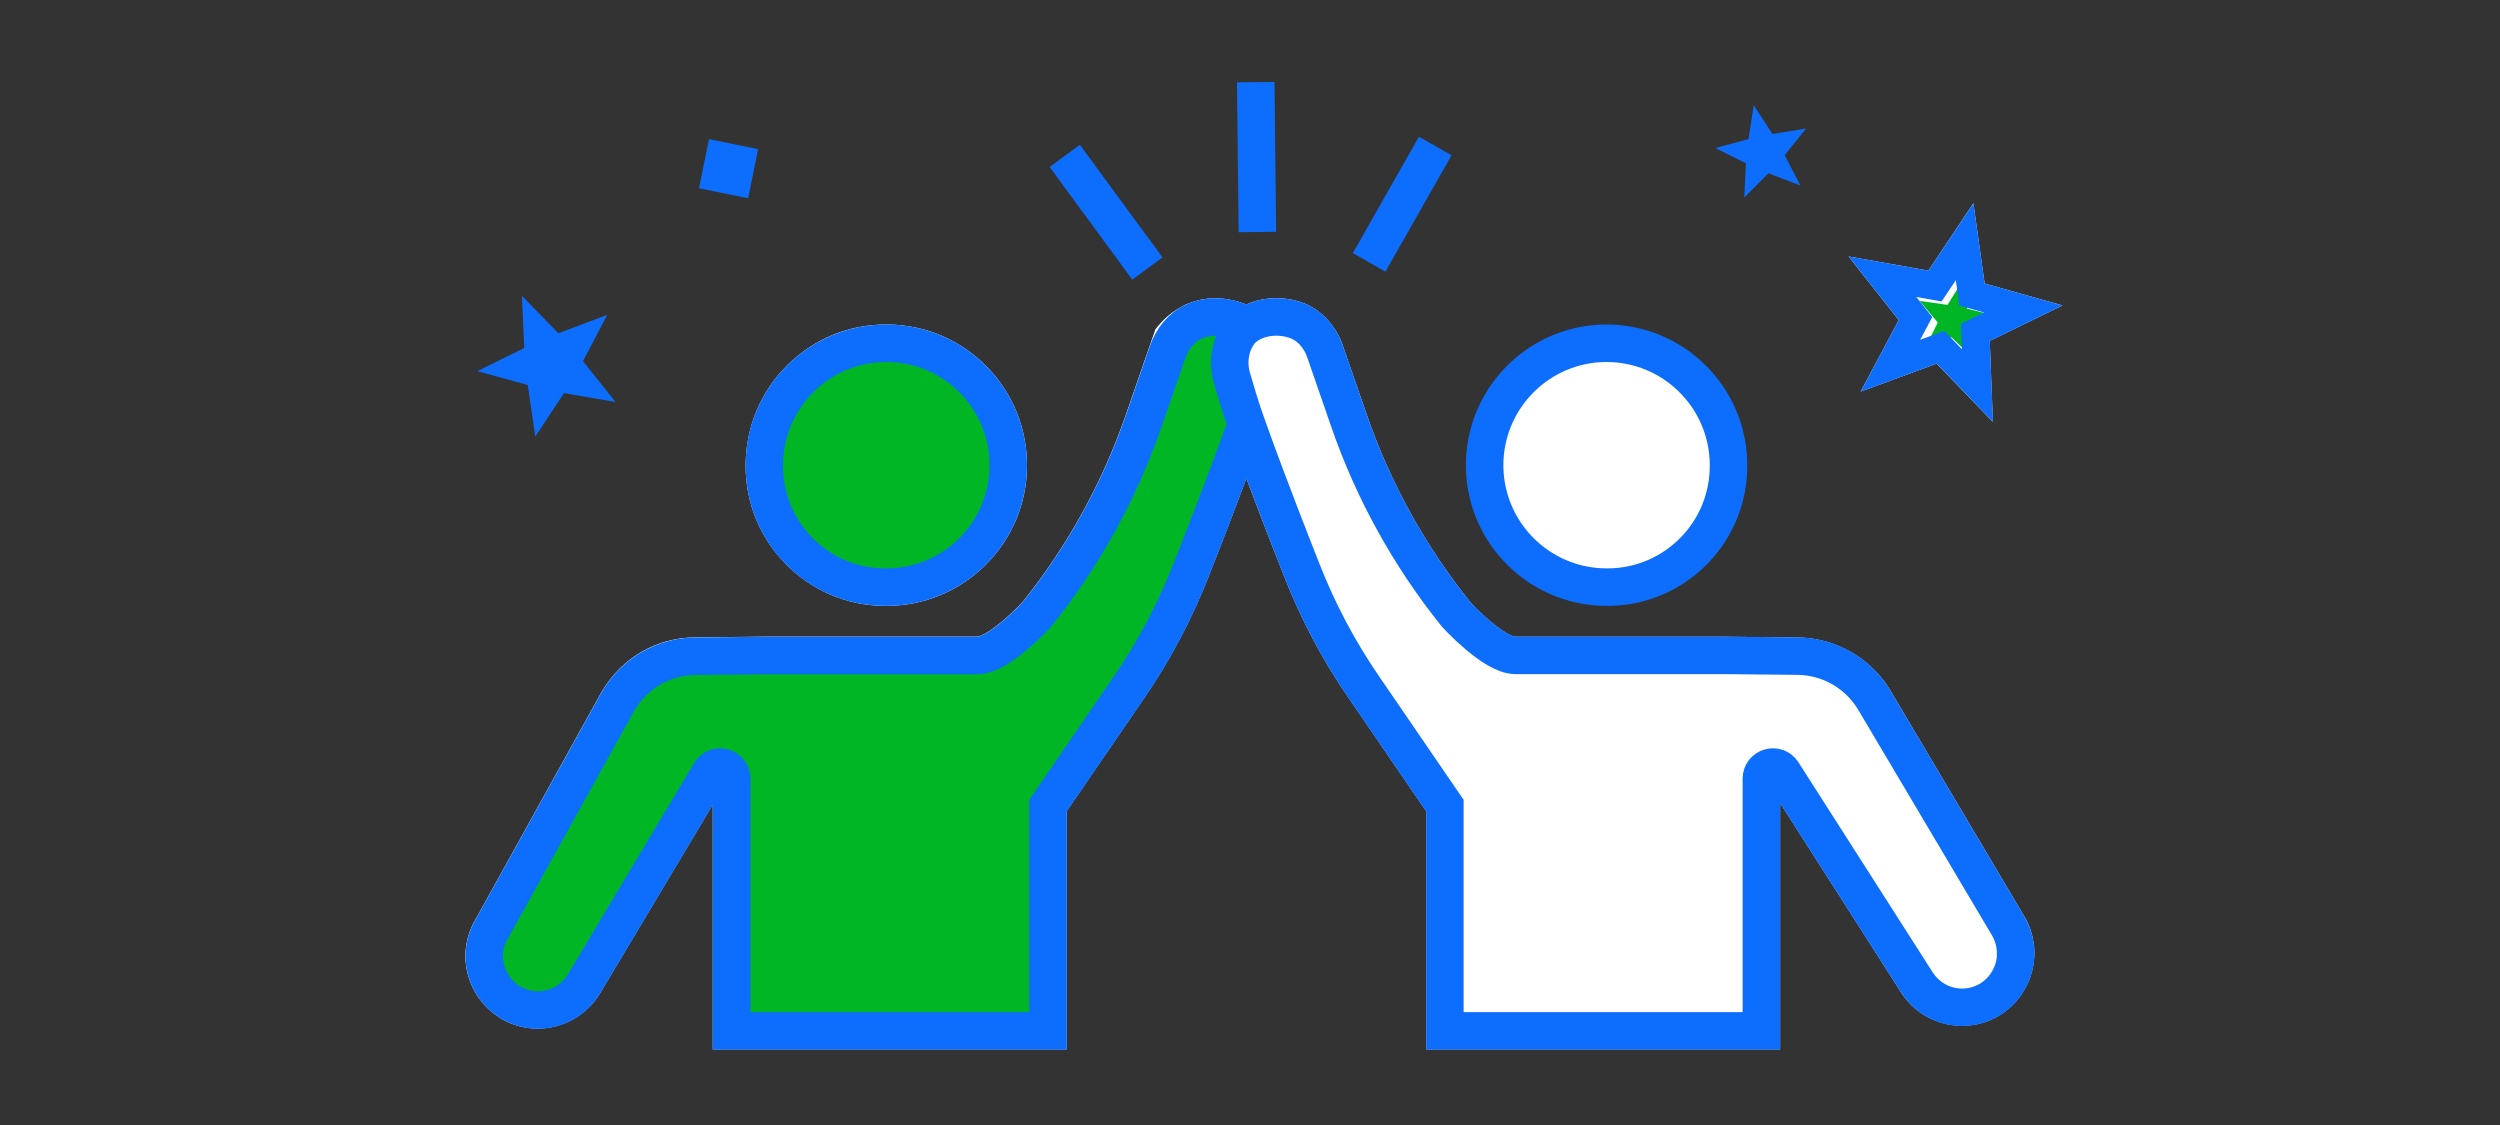 <?xml version="1.0" encoding="UTF-8"?><svg id="FLT_ART_WORKS" xmlns="http://www.w3.org/2000/svg" viewBox="0 0 200 90"><rect x="0" y="0" width="200" height="90" fill="#333333" stroke="none"/><defs><style>.cls-1,.cls-2,.cls-3{fill:none;}.cls-1,.cls-2,.cls-3,.cls-4{stroke:#0d6efd;}.cls-1,.cls-2,.cls-4{stroke-width:3px;}.cls-1,.cls-3,.cls-4{stroke-miterlimit:10;}.cls-2{stroke-miterlimit:10;}.cls-3{stroke-width:2.25px;}.cls-4,.cls-5{fill:#fff;}.cls-6{fill:#0d6efd;}.cls-6,.cls-5,.cls-7{stroke-width:0px;}.cls-7{fill:#00b624;}</style></defs><path class="cls-5" d="m165.01,24.44l-6.24-1.76-.9-6.42-3.6,5.39-6.38-1.13,4.01,5.09-3.05,5.72,6.08-2.24,4.5,4.66-.25-6.48,5.83-2.84Z"/><path class="cls-5" d="m70.73,48.47h.08s.06,0,.1,0c2.97,0,5.77-1.15,7.89-3.23,2.14-2.11,3.34-4.93,3.36-7.93s-1.12-5.84-3.23-7.99c-2.11-2.14-4.92-3.34-7.93-3.36-3.05-.03-5.84,1.12-7.99,3.23-2.14,2.11-3.34,4.93-3.36,8.01-.05,6.16,4.92,11.22,11.08,11.27Z"/><path class="cls-5" d="m161.9,73.24l-10.68-18.01c-1.56-2.58-4.39-4.2-7.39-4.23l-5.79-.06h-16.8c-.58-.01-2.36-1.37-3.59-2.73-3.63-4.52-6.42-9.57-8.31-15.03l-1.92-5.55c-.51-1.47-1.55-2.66-2.87-3.27-1.54-.68-3.38-.67-4.85,0-.11-.04-.23-.09-.34-.13l-.21-.07c-.58-.18-1.18-.28-1.76-.3h-.22c-.62,0-1.23.11-1.81.31l-.44.16c-.1.04-.19.09-.28.15-.79.4-1.48.96-2.05,1.67l-.16.2-2.36,6.82c-1.89,5.47-4.69,10.53-8.24,14.96-.01.01-.18.19-.44.46-.14.14-.32.31-.51.49-.19.18-.4.37-.62.56-.37.31-.71.57-1.02.78-.11.07-.22.14-.32.2-.2.12-.38.2-.53.26-.15.05-.21.05-.21.05h-16.82l-5.77.06c-3.04.02-5.8,1.6-7.41,4.27l-10.07,18.17c-.57.92-.88,1.98-.88,3.05,0,1.99,1.05,3.88,2.75,4.94,2.7,1.68,6.27.84,7.98-1.89l9.06-15.17v19.59h28.31v-19.06l6.26-9.13c2.04-2.99,3.75-6.22,5.07-9.58.02-.05,1.54-3.88,3.05-7.91,1.51,4.03,3.03,7.86,3.05,7.9,1.32,3.38,3.03,6.61,5.08,9.59l6.25,9.13v19.06h28.32v-19.71l9.64,15.09c1.68,2.71,5.26,3.54,7.97,1.86,1.68-1.06,2.73-2.95,2.73-4.94,0-1.06-.3-2.11-.85-3.03Z"/><line class="cls-2" x1="109.53" y1="20.99" x2="114.82" y2="11.68"/><line class="cls-2" x1="100.59" y1="18.56" x2="100.46" y2="6.57"/><line class="cls-2" x1="91.79" y1="21.48" x2="85.18" y2="12.47"/><polygon class="cls-6" points="139.68 13.07 137.23 11.84 139.88 11.13 140.3 8.42 141.79 10.72 144.49 10.28 142.77 12.41 144.03 14.84 141.47 13.86 139.54 15.81 139.68 13.07"/><rect class="cls-6" x="56.28" y="11.49" width="4.01" height="4.01" transform="translate(33.44 67.92) rotate(-78.5)"/><g id="FLT_ART_WORKS-2"><path class="cls-7" d="m70.74,46.97c-5.34-.04-9.64-4.41-9.59-9.76,0-.03,0-.05,0-.08.04-5.39,4.45-9.72,9.84-9.67,5.39.04,9.72,4.45,9.67,9.84-.04,5.39-4.45,9.72-9.84,9.67-.03,0-.05,0-.08,0Z"/><path class="cls-7" d="m101.3,28.63c.04.53-.66,2.69-1.58,5.3-1.79,5.03-4.45,11.72-4.45,11.72-1.28,3.27-2.93,6.39-4.91,9.29l-6.52,9.51v18.02h-25.31v-20.18c0-.92-1.2-1.28-1.7-.5l-10.15,16.99c-1.26,2.01-3.89,2.63-5.9,1.38-1.31-.82-2.04-2.24-2.04-3.67,0-.78.21-1.55.65-2.26l10.11-18.23c1.29-2.14,3.59-3.48,6.11-3.5l5.77-.06h16.8c1.78,0,4.77-3.29,4.77-3.29,3.72-4.63,6.61-9.87,8.55-15.48l2.27-6.57c1.59-1.97,3.81-2.13,5.77-1.18.06.04.12.07.18.12.89.59,1.48,1.53,1.58,2.59Z"/></g><g id="FLT_ART_WORKS-3"><path class="cls-1" d="m70.74,46.97c-5.34-.04-9.64-4.41-9.59-9.76,0-.03,0-.05,0-.08.04-5.39,4.45-9.72,9.84-9.67,5.39.04,9.72,4.45,9.67,9.84-.04,5.39-4.45,9.72-9.84,9.67-.03,0-.05,0-.08,0Z"/><path class="cls-1" d="m101.3,28.63c.04.53-.66,2.69-1.58,5.3-1.79,5.03-4.45,11.72-4.45,11.72-1.28,3.27-2.93,6.39-4.91,9.29l-6.52,9.51v18.02h-25.31v-20.18c0-.92-1.2-1.28-1.7-.5l-10.15,16.99c-1.26,2.01-3.89,2.63-5.9,1.38-1.31-.82-2.04-2.24-2.04-3.67,0-.78.21-1.55.65-2.26l10.11-18.23c1.29-2.14,3.59-3.48,6.11-3.5l5.77-.06h16.8c1.78,0,4.77-3.29,4.77-3.29,3.72-4.63,6.61-9.87,8.55-15.48l1.9-5.48c.37-1.07,1.11-2.02,2.14-2.48,1.27-.56,2.7-.42,4,.21.06.04.12.07.18.12.89.59,1.48,1.53,1.58,2.59Z"/></g><g id="FLT_ART_WORKS-4"><path class="cls-5" d="m121.89,45.35c4.56,3.7,11.27,3.01,14.97-1.55,3.7-4.56,3.01-11.27-1.55-14.97-4.56-3.7-11.27-3.01-14.97,1.55-1.54,1.9-2.38,4.27-2.38,6.71,0,3.2,1.45,6.24,3.93,8.26Z"/><path class="cls-1" d="m128.61,46.97c-5.39.04-9.79-4.29-9.84-9.67-.04-5.39,4.29-9.79,9.67-9.84,5.39-.04,9.79,4.29,9.84,9.67,0,.03,0,.05,0,.08.04,5.34-4.25,9.71-9.59,9.76-.03,0-.05,0-.08,0Z"/><path class="cls-4" d="m161.26,76.27c0,1.43-.73,2.85-2.03,3.67-2.02,1.25-4.65.63-5.9-1.38l-10.72-16.77c-.5-.78-1.7-.42-1.7.5v20.18h-25.32v-18.02l-6.51-9.51c-1.99-2.9-3.64-6.02-4.92-9.29,0,0-2.66-6.69-4.44-11.72-.48-1.34-.88-2.7-1.17-3.71-.37-1.31-.14-2.75.74-3.79,1.19-1.21,3.22-1.33,4.66-.7.99.45,1.7,1.36,2.05,2.38l1.92,5.55c1.94,5.61,4.84,10.85,8.56,15.48,0,0,2.98,3.29,4.76,3.29h16.8l5.77.06c2.52.02,4.83,1.36,6.12,3.5l10.68,18.01c.43.71.64,1.48.64,2.26Z"/></g><polygon class="cls-7" points="156.12 26.98 154.02 27.83 155.02 25.8 153.56 24.07 155.8 24.39 156.99 22.48 157.38 24.7 159.57 25.24 157.58 26.3 157.74 28.55 156.12 26.98"/><polygon class="cls-3" points="154.8 22.88 157.17 19.34 157.76 23.56 161.86 24.72 158.03 26.59 158.2 30.85 155.24 27.78 151.23 29.26 153.24 25.49 150.6 22.14 154.8 22.88"/><polygon class="cls-6" points="41.94 27.84 41.75 23.67 44.67 26.66 48.58 25.19 46.64 28.89 49.24 32.16 45.12 31.45 42.82 34.93 42.22 30.8 38.19 29.69 41.94 27.84"/></svg>